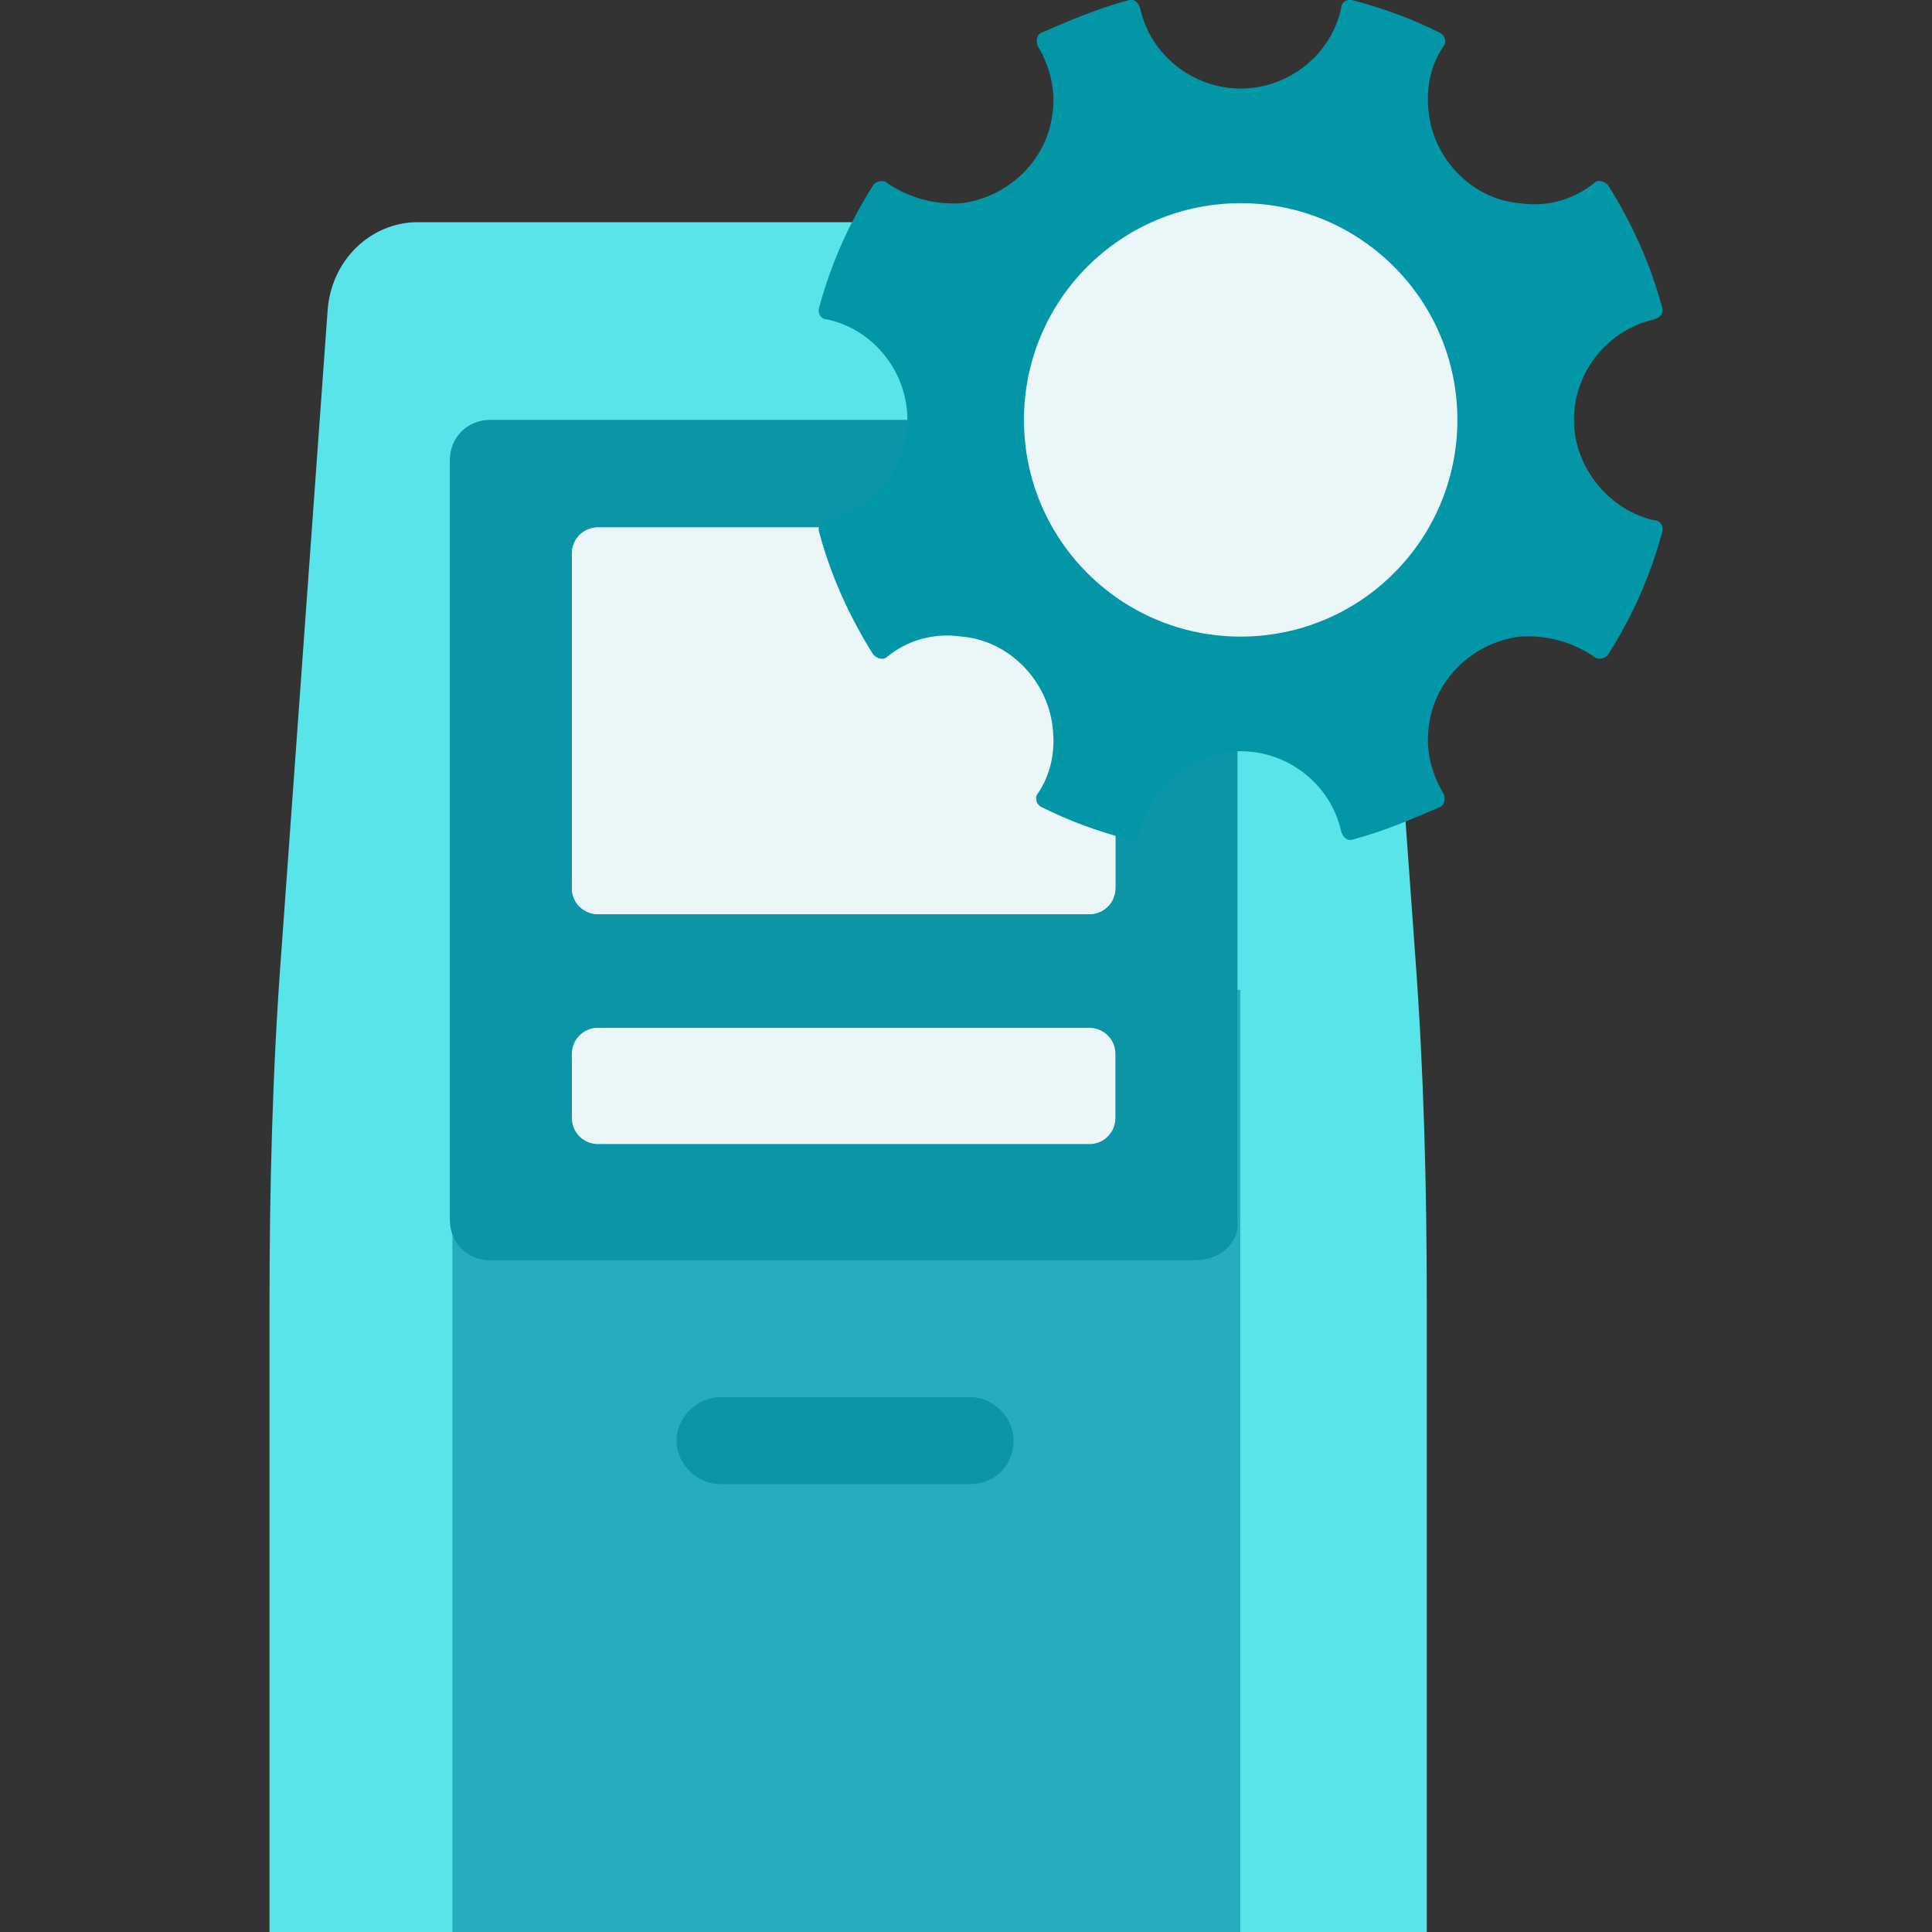 <?xml version="1.0" encoding="UTF-8"?><svg id="uuid-880d947f-50be-465e-a932-5b69aadc7d6e" xmlns="http://www.w3.org/2000/svg" viewBox="0 0 60 60"><rect x="0" y="0" width="60" height="60" fill="#333333" stroke="none"/><defs><style>.uuid-bccbff35-7753-4718-9503-1796207ac279{fill:#0396a7;}.uuid-729ed477-1e0f-4019-8da5-c1d4f497ec5d{fill:#0c95a7;}.uuid-3de1789c-c1a2-4c4b-95c4-0a9b14d2e29e{fill:#58e4e8;}.uuid-766dbd3c-c638-4bd7-8c0e-3cecfd7c8c36{fill:#eaf6f7;}.uuid-89861158-197c-401e-8b23-bbaa6f09e016{fill:#26acbd;}</style></defs><path class="uuid-3de1789c-c1a2-4c4b-95c4-0a9b14d2e29e" d="m39.61,6.9H12.97c-1.44,0-2.71,1.17-2.8,2.8l-1.44,19.96c-.27,3.61-.36,7.22-.36,10.84v19.51h35.94v-19.51c0-3.61-.09-7.22-.36-10.84l-1.44-19.96c-.27-1.54-1.44-2.8-2.89-2.8Z"/><path class="uuid-89861158-197c-401e-8b23-bbaa6f09e016" d="m38.53,30.74H14.05v29.26h24.47v-29.26Z"/><path class="uuid-729ed477-1e0f-4019-8da5-c1d4f497ec5d" d="m30.13,46.09h-7.77c-.72,0-1.35-.63-1.35-1.35s.63-1.35,1.35-1.35h7.77c.72,0,1.35.63,1.35,1.35s-.54,1.35-1.35,1.35Z"/><path class="uuid-729ed477-1e0f-4019-8da5-c1d4f497ec5d" d="m37.17,39.14H15.23c-.72,0-1.26-.54-1.26-1.26V14.3c0-.72.54-1.26,1.26-1.26h21.94c.72,0,1.26.54,1.26,1.26v23.57c.09.72-.54,1.26-1.26,1.26Z"/><path class="uuid-766dbd3c-c638-4bd7-8c0e-3cecfd7c8c36" d="m33.83,28.39h-15.26c-.45,0-.81-.36-.81-.81v-10.39c0-.45.36-.81.81-.81h15.26c.45,0,.81.36.81.81v10.39c0,.45-.36.81-.81.81Z"/><path class="uuid-766dbd3c-c638-4bd7-8c0e-3cecfd7c8c36" d="m33.83,28.39h-15.26c-.45,0-.81-.36-.81-.81v-10.39c0-.45.36-.81.81-.81h15.26c.45,0,.81.36.81.81v10.39c0,.45-.36.81-.81.81Z"/><path class="uuid-766dbd3c-c638-4bd7-8c0e-3cecfd7c8c36" d="m33.83,35.53h-15.26c-.45,0-.81-.36-.81-.81v-1.99c0-.45.36-.81.81-.81h15.26c.45,0,.81.36.81.81v1.99c0,.45-.36.81-.81.81Z"/><path class="uuid-bccbff35-7753-4718-9503-1796207ac279" d="m48.88,13.04c0-1.5,1.06-2.8,2.49-3.12.19-.06.31-.19.25-.37-.37-1.37-.94-2.62-1.68-3.8-.12-.12-.31-.19-.44-.06-.62.5-1.43.75-2.31.62-1.43-.12-2.62-1.31-2.81-2.74-.12-.81.06-1.56.44-2.12.12-.12.06-.37-.12-.44-.87-.44-1.75-.75-2.68-1-.19-.06-.37.06-.37.25-.31,1.43-1.62,2.49-3.12,2.49s-2.81-1.06-3.12-2.49c-.06-.19-.19-.31-.37-.25-.94.25-1.81.62-2.68,1-.19.06-.19.31-.12.44.37.62.56,1.37.44,2.12-.19,1.43-1.37,2.55-2.81,2.74-.87.06-1.68-.19-2.31-.62-.12-.12-.37-.06-.44.06-.75,1.18-1.31,2.43-1.68,3.8-.06.19.06.37.25.37,1.43.31,2.49,1.62,2.49,3.12s-1.06,2.8-2.49,3.12c-.19.06-.31.19-.25.37.37,1.37.94,2.62,1.68,3.8.12.12.31.19.44.06.62-.5,1.43-.75,2.31-.62,1.43.12,2.62,1.31,2.81,2.74.12.81-.06,1.56-.44,2.12-.12.12-.06.37.12.44.87.44,1.75.75,2.68,1,.19.06.37-.06.37-.25.31-1.43,1.62-2.49,3.12-2.49s2.81,1.06,3.12,2.49c.06.19.19.31.37.25.94-.25,1.81-.62,2.68-1,.19-.06.19-.31.12-.44-.37-.62-.56-1.37-.44-2.12.19-1.43,1.37-2.55,2.81-2.74.87-.06,1.68.19,2.31.62.12.12.37.06.44-.06.75-1.18,1.31-2.43,1.68-3.8.06-.19-.06-.37-.25-.37-1.37-.31-2.49-1.62-2.49-3.12Z"/><path class="uuid-766dbd3c-c638-4bd7-8c0e-3cecfd7c8c36" d="m38.53,19.77c3.72,0,6.73-3.01,6.73-6.73s-3.01-6.73-6.73-6.73-6.73,3.01-6.73,6.73,3.01,6.73,6.73,6.73Z"/></svg>